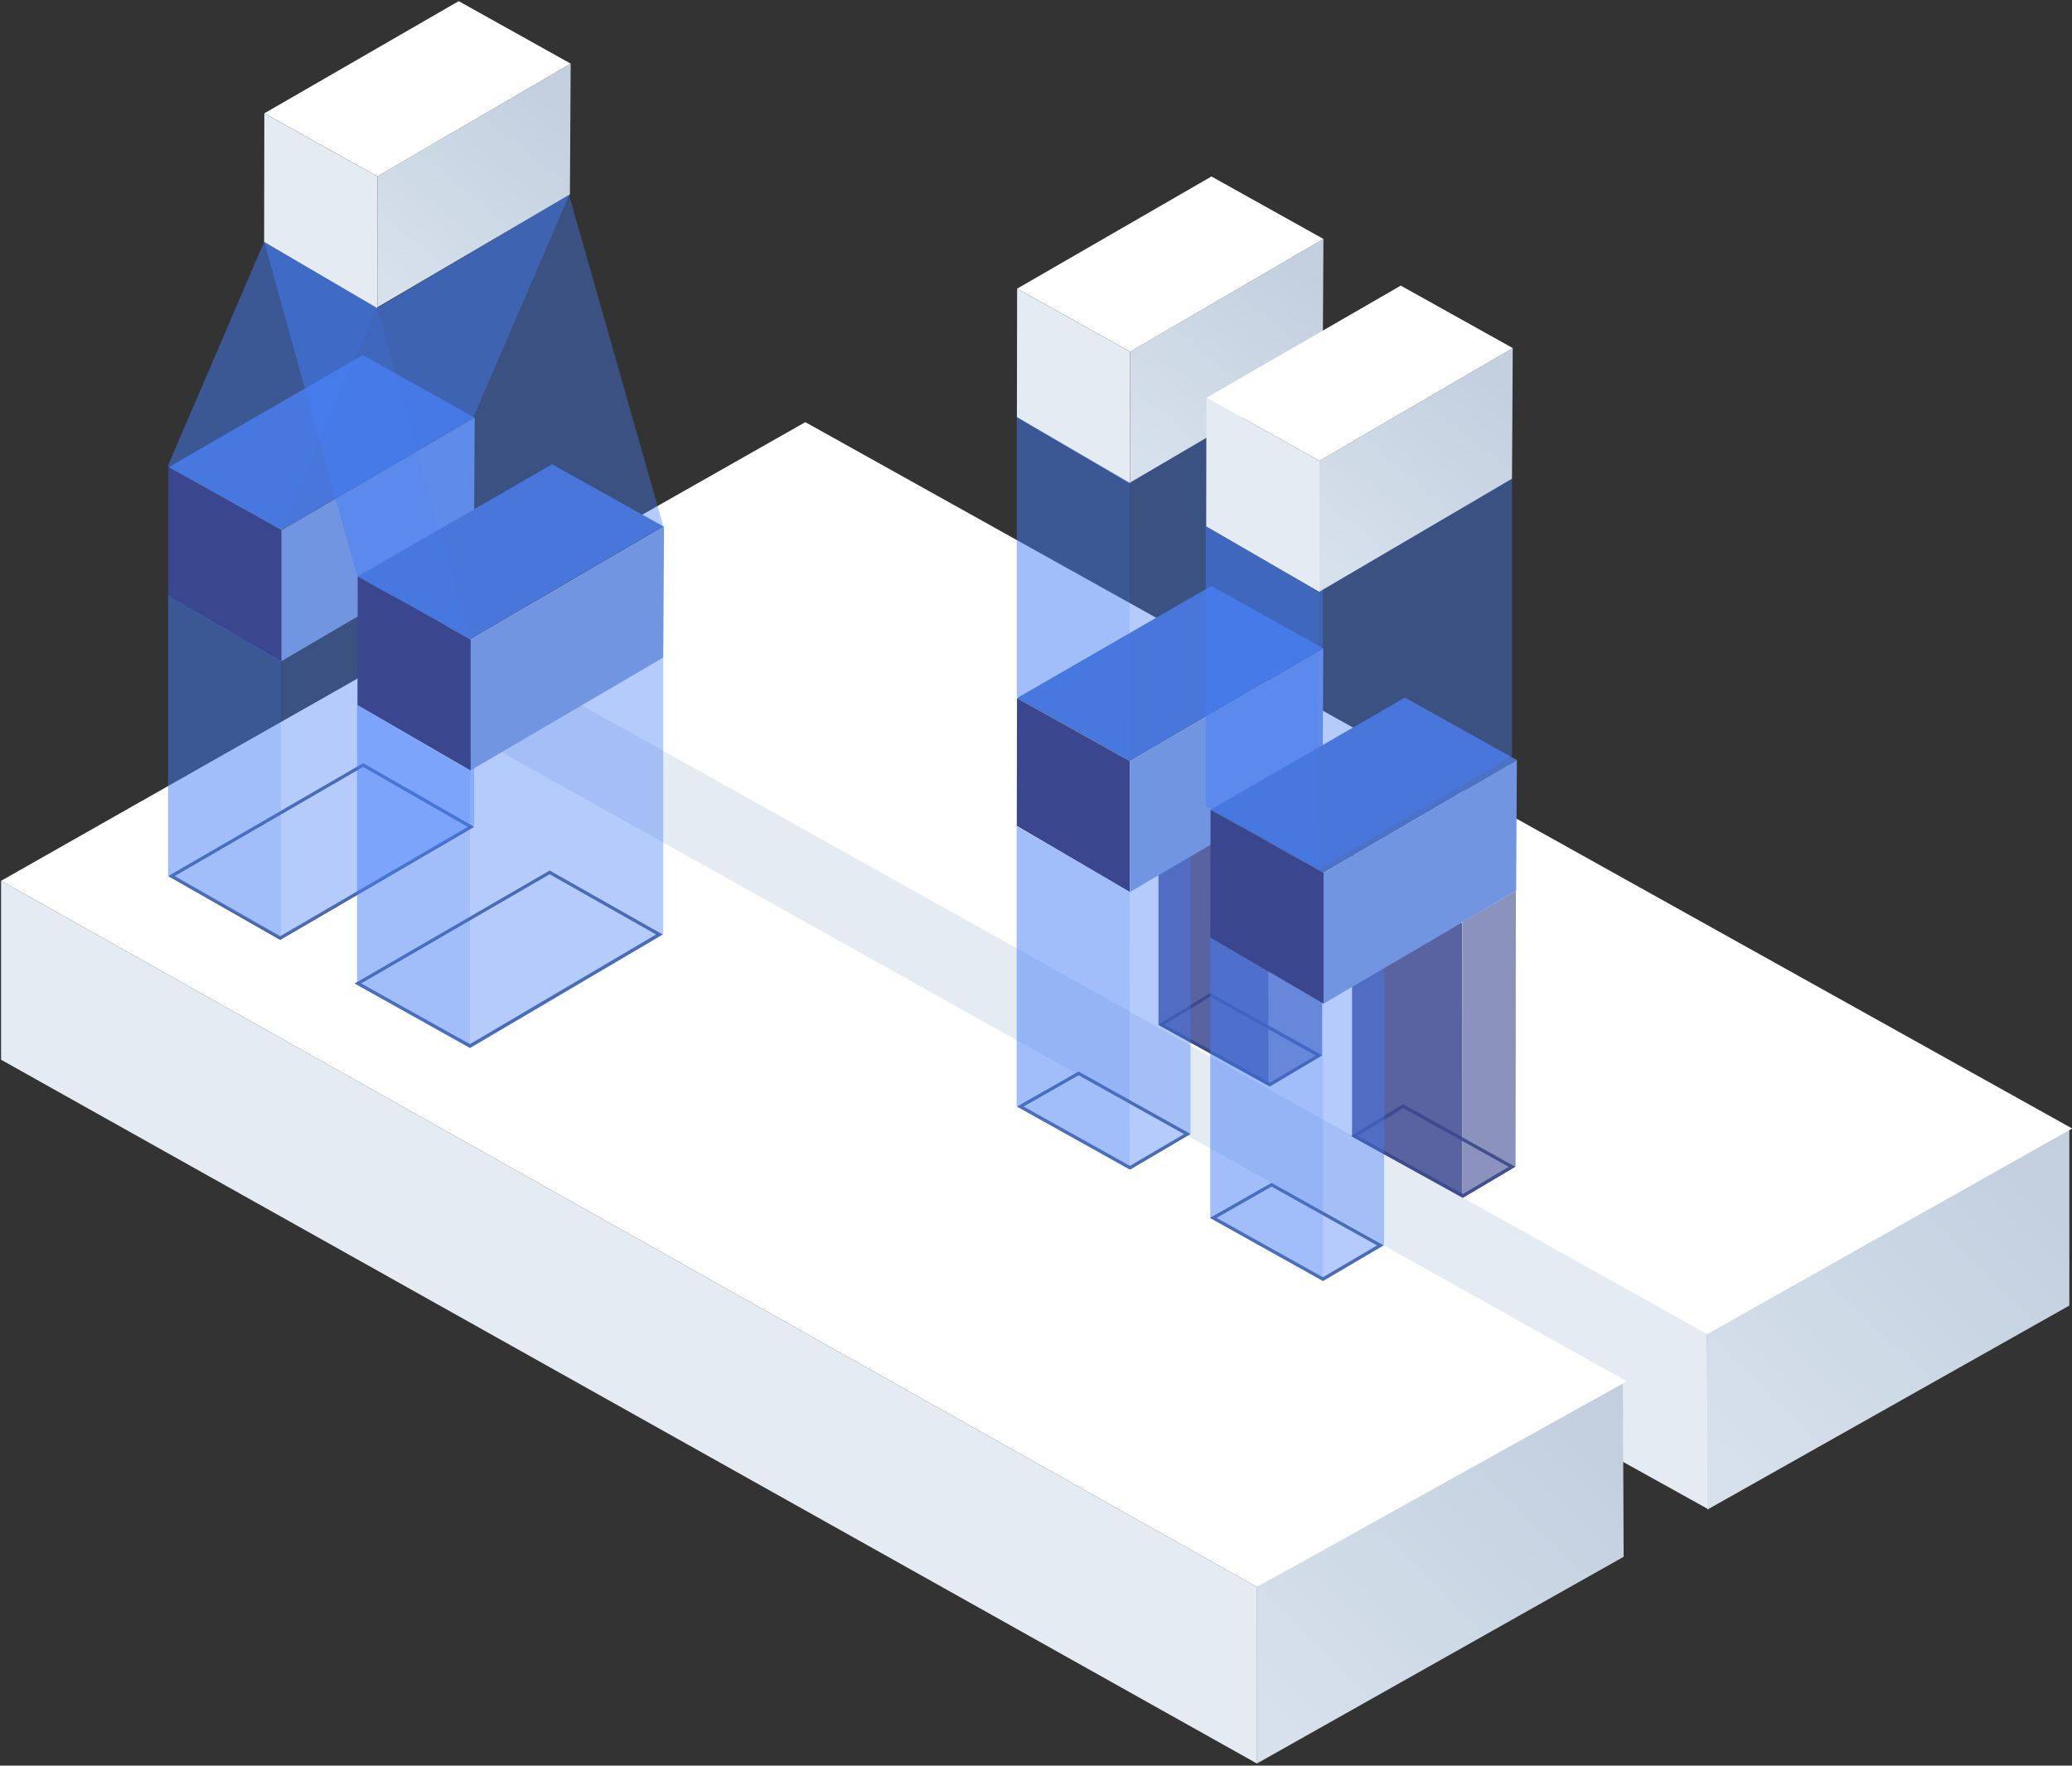 <?xml version="1.0" encoding="UTF-8"?>
<svg width="318px" height="271px" viewBox="0 0 318 271" version="1.1" xmlns="http://www.w3.org/2000/svg" xmlns:xlink="http://www.w3.org/1999/xlink">
    <rect x="0" y="0" width="318" height="271" fill="#333333" stroke="none"/>
    <title>Group 9</title>
    <defs>
        <linearGradient x1="100%" y1="67.419%" x2="1.754%" y2="34.656%" id="linearGradient-1">
            <stop stop-color="#D7E1EC" offset="0%"></stop>
            <stop stop-color="#C3CFDF" offset="100%"></stop>
        </linearGradient>
        <linearGradient x1="100%" y1="67.126%" x2="1.754%" y2="34.914%" id="linearGradient-2">
            <stop stop-color="#D7E1EC" offset="0%"></stop>
            <stop stop-color="#C3CFDF" offset="100%"></stop>
        </linearGradient>
        <linearGradient x1="100%" y1="75.59%" x2="1.754%" y2="27.458%" id="linearGradient-3">
            <stop stop-color="#D7E1EC" offset="0%"></stop>
            <stop stop-color="#C3CFDF" offset="100%"></stop>
        </linearGradient>
    </defs>
    <g id="Page-1" stroke="none" stroke-width="1" fill="none" fill-rule="evenodd">
        <g id="Images-Copy" transform="translate(-201, -1999)">
            <g id="Group-9" transform="translate(179.91, 1989)">
                <ellipse id="Oval-5" fill-opacity="0.725" fill="#7698D7" opacity="0.396" cx="309.827" cy="223.172" rx="1.514" ry="1.544"></ellipse>
                <ellipse id="Oval-5" fill-opacity="0.725" fill="#7698D7" opacity="0.396" transform="translate(309.827, 215.91) scale(-1, 1) translate(-309.827, -215.91) " cx="309.827" cy="215.91" rx="1.514" ry="1.544"></ellipse>
                <ellipse id="Oval-5" fill-opacity="0.725" fill="#7698D7" opacity="0.396" cx="309.827" cy="215.91" rx="1.514" ry="1.544"></ellipse>
                <ellipse id="Oval-5" fill-opacity="0.725" fill="#7698D7" opacity="0.396" transform="translate(318.82, 212.279) scale(-1, 1) translate(-318.82, -212.279) " cx="318.82" cy="212.279" rx="1.514" ry="1.544"></ellipse>
                <ellipse id="Oval-5" fill-opacity="0.725" fill="#7698D7" opacity="0.396" transform="translate(318.82, 212.279) scale(-1, 1) translate(-318.82, -212.279) " cx="318.82" cy="212.279" rx="1.514" ry="1.544"></ellipse>
                <ellipse id="Oval-5" fill-opacity="0.725" fill="#7698D7" opacity="0.396" cx="309.827" cy="223.172" rx="1.514" ry="1.544"></ellipse>
                <polygon id="Rectangle" fill="#E5EBF3" fill-rule="nonzero" transform="translate(117.633, 212.943) rotate(16) translate(-117.633, -212.943) " points="6.314 174.385 221.483 225.453 228.952 251.501 13.884 200.785"></polygon>
                <polygon id="Rectangle" fill="#E5EBF3" fill-rule="nonzero" transform="translate(186.234, 174.032) rotate(16) translate(-186.234, -174.032) " points="74.451 135.812 290.558 186.413 298.017 212.253 82.021 162.212"></polygon>
                <polygon id="Rectangle" fill="url(#linearGradient-1)" fill-rule="nonzero" transform="translate(310.899, 212.387) scale(-1, 1) rotate(16) translate(-310.899, -212.387) " points="276.111 191.854 338.189 206.748 345.688 232.92 283.643 218.128"></polygon>
                <polygon id="Rectangle" fill="url(#linearGradient-2)" fill-rule="nonzero" transform="translate(242.067, 251.252) scale(-1, 1) rotate(16) translate(-242.067, -251.252) " points="206.947 230.698 269.718 245.759 277.187 271.806 214.315 256.817"></polygon>
                <polygon id="Rectangle" fill="#FFFFFF" transform="translate(146.009, 183.609) rotate(-45) translate(-146.009, -183.609) " points="84.959 68.234 146.642 85.251 207.06 298.984 144.608 281.181"></polygon>
                <polygon id="Rectangle" fill="#FFFFFF" transform="translate(214.075, 144.796) rotate(-45) translate(-214.075, -144.796) " points="152.825 29.217 214.508 46.234 275.326 260.376 213.393 243.085"></polygon>
                <path d="M51.46,127.113 L84.327,135.867 L89.314,154.278 L56.539,145.643 L51.46,127.113 Z" id="Rectangle" stroke="#4E5F8B" stroke-width="0.5" fill-rule="nonzero" transform="translate(70.386, 140.695) rotate(-45) translate(-70.386, -140.695) "></path>
                <path d="M80.136,143.496 L113,152.249 L118.167,170.891 L85.51,162.444 L80.136,143.496 Z" id="Rectangle" stroke="#4E5F8B" stroke-width="0.5" fill-rule="nonzero" transform="translate(99.15, 157.191) rotate(-45) translate(-99.15, -157.191) "></path>
                <path d="M212.539,188.491 L222.464,191.214 L227.683,209.601 L217.801,207.036 L212.539,188.491 Z" id="Rectangle" stroke="#4E5F8B" stroke-width="0.5" fill-rule="nonzero" transform="translate(220.11, 199.042) rotate(-45) translate(-220.11, -199.042) "></path>
                <path d="M234.154,176.502 L242.708,178.574 L247.925,196.958 L239.449,194.799 L234.154,176.502 Z" id="Rectangle" stroke="#4E5F8B" stroke-width="0.5" fill-rule="nonzero" transform="translate(241.039, 186.732) rotate(-45) translate(-241.039, -186.732) "></path>
                <path d="M182.922,171.402 L192.847,174.126 L198.065,192.512 L188.184,189.948 L182.922,171.402 Z" id="Rectangle" stroke="#4E5F8B" stroke-width="0.5" fill-rule="nonzero" transform="translate(190.492, 181.954) rotate(-45) translate(-190.492, -181.954) "></path>
                <path d="M204.537,159.414 L213.09,161.486 L218.308,179.87 L209.832,177.711 L204.537,159.414 Z" id="Rectangle" stroke="#4E5F8B" stroke-width="0.5" fill-rule="nonzero" transform="translate(211.422, 169.644) rotate(-45) translate(-211.422, -169.644) "></path>
                <g id="Group-102" transform="translate(198.889, 123.928)" fill="#3A478F">
                    <polygon id="Rectangle" fill-opacity="0.84" points="2.02487869e-12 -1.24771426e-12 16.904 10.666 16.919 52.755 5.07425251e-14 43.366"></polygon>
                    <polygon id="Rectangle" fill-opacity="0.588" points="16.931 10.447 25.146 5.681 25.095 48 16.931 52.828"></polygon>
                </g>
                <g id="Group-98" transform="translate(169.978, 89.124)" fill-rule="nonzero">
                    <polygon id="Rectangle" fill="#4B72C6" transform="translate(30.707, 24.213) rotate(-45) translate(-30.707, -24.213) " points="11.386 10.284 44.652 19.201 50.028 38.143 16.808 29.393"></polygon>
                    <polygon id="Rectangle" fill="#3A478F" transform="translate(15.868, 42.916) rotate(16) translate(-15.868, -42.916) " points="3.428 30.997 22.77 35.519 28.309 54.835 8.8 49.852"></polygon>
                    <polygon id="Rectangle" fill="#7295E1" transform="translate(39.375, 39.092) scale(-1, 1) rotate(16) translate(-39.375, -39.092) " points="19.962 25.204 53.247 33.654 58.789 52.981 25.607 44.467"></polygon>
                </g>
                <g id="Group-99" transform="translate(177.119, 136.808)" fill="#447EF9">
                    <polygon id="Rectangle" fill-opacity="0.5" points="2.15820556e-12 -3.40989769e-13 17.365 10.094 17.362 52.681 1.17113748e-12 42.948"></polygon>
                    <polygon id="Rectangle" fill-opacity="0.4" points="17.365 10.096 26.7 4.674 26.7 47.167 17.362 52.681"></polygon>
                </g>
                <g id="Group-101" transform="translate(228.597, 141.068)" fill="#3A478F">
                    <polygon id="Rectangle" fill-opacity="0.84" points="2.02487869e-12 -1.24771426e-12 16.904 10.666 16.919 52.755 5.07425251e-14 43.366"></polygon>
                    <polygon id="Rectangle" fill-opacity="0.588" points="16.931 10.447 25.146 5.681 25.095 48 16.931 52.828"></polygon>
                </g>
                <g id="Group-97" transform="translate(199.686, 106.264)" fill-rule="nonzero">
                    <polygon id="Rectangle" fill="#4B72C6" transform="translate(30.707, 24.213) rotate(-45) translate(-30.707, -24.213) " points="11.386 10.284 44.652 19.201 50.028 38.143 16.808 29.393"></polygon>
                    <polygon id="Rectangle" fill="#3A478F" transform="translate(15.868, 42.916) rotate(16) translate(-15.868, -42.916) " points="3.428 30.997 22.77 35.519 28.309 54.835 8.8 49.852"></polygon>
                    <polygon id="Rectangle" fill="#7295E1" transform="translate(39.375, 39.092) scale(-1, 1) rotate(16) translate(-39.375, -39.092) " points="19.962 25.204 53.247 33.654 58.789 52.981 25.607 44.467"></polygon>
                </g>
                <g id="Group-100" transform="translate(206.827, 153.947)" fill="#447EF9">
                    <polygon id="Rectangle" fill-opacity="0.5" points="2.15820556e-12 -3.40989769e-13 17.365 10.094 17.362 52.681 1.17113748e-12 42.948"></polygon>
                    <polygon id="Rectangle" fill-opacity="0.4" points="17.365 10.096 26.7 4.674 26.7 47.167 17.362 52.681"></polygon>
                </g>
                <g id="Group-70" transform="translate(169.978, 26.28)">
                    <g id="Group-67" fill-rule="nonzero">
                        <polygon id="Rectangle" fill="#FFFFFF" transform="translate(30.725, 24.213) rotate(-45) translate(-30.725, -24.213) " points="11.403 10.284 44.67 19.201 50.046 38.143 16.826 29.393"></polygon>
                        <polygon id="Rectangle" fill="#E5EBF3" transform="translate(15.886, 42.98) rotate(16) translate(-15.886, -42.98) " points="3.428 30.999 22.77 35.522 28.344 54.96 8.835 49.977"></polygon>
                        <polygon id="Rectangle" fill="url(#linearGradient-3)" transform="translate(39.393, 39.092) scale(-1, 1) rotate(16) translate(-39.393, -39.092) " points="19.979 25.204 53.265 33.654 58.806 52.981 25.625 44.467"></polygon>
                    </g>
                    <g id="Group-69" transform="translate(7.159, 40.382)" fill="#447EF9">
                        <polygon id="Rectangle" fill-opacity="0.5" points="-1.93149033e-13 7.33 17.365 17.425 17.362 60.011 -9.07276349e-13 50.279"></polygon>
                        <polygon id="Rectangle" fill-opacity="0.4" points="17.365 17.427 46.991 2.47624469e-13 46.991 42.577 17.362 60.011"></polygon>
                    </g>
                </g>
                <g id="Group-96" transform="translate(199.047, 43.032)">
                    <g id="Group-68" fill-rule="nonzero">
                        <polygon id="Rectangle" fill="#FFFFFF" transform="translate(30.71, 24.213) rotate(-45) translate(-30.71, -24.213) " points="11.389 10.284 44.656 19.201 50.032 38.143 16.811 29.393"></polygon>
                        <polygon id="Rectangle" fill="#E5EBF3" transform="translate(15.872, 42.929) rotate(16) translate(-15.872, -42.929) " points="3.428 30.997 22.77 35.52 28.316 54.86 8.835 49.975"></polygon>
                        <polygon id="Rectangle" fill="url(#linearGradient-3)" transform="translate(39.379, 39.092) scale(-1, 1) rotate(16) translate(-39.379, -39.092) " points="19.965 25.204 53.25 33.654 58.792 52.981 25.611 44.467"></polygon>
                    </g>
                    <g id="Group-71" transform="translate(7.101, 40.412)" fill="#447EF9">
                        <polygon id="Rectangle" fill-opacity="0.5" points="7.97917349e-14 7.33 17.365 17.425 17.362 60.011 -9.07276349e-13 50.279"></polygon>
                        <polygon id="Rectangle" fill-opacity="0.4" points="17.365 17.427 46.991 2.47623523e-13 46.991 42.577 17.362 60.011"></polygon>
                    </g>
                </g>
                <g id="Group-95" transform="translate(39.719, 53.703)">
                    <g id="Group-52" fill-rule="nonzero">
                        <polygon id="Rectangle" fill="#4B72C6" transform="translate(30.725, 24.213) rotate(-45) translate(-30.725, -24.213) " points="11.403 10.284 44.67 19.201 50.046 38.143 16.826 29.393"></polygon>
                        <polygon id="Rectangle" fill="#3A478F" transform="translate(15.886, 42.98) rotate(16) translate(-15.886, -42.98) " points="3.428 30.999 22.77 35.522 28.344 54.96 8.835 49.977"></polygon>
                        <polygon id="Rectangle" fill="#7295E1" transform="translate(39.393, 39.092) scale(-1, 1) rotate(16) translate(-39.393, -39.092) " points="19.979 25.204 53.265 33.654 58.806 52.981 25.625 44.467"></polygon>
                    </g>
                    <polygon id="Rectangle" fill-opacity="0.5" fill="#447EF9" points="7.159 47.712 24.523 57.807 24.521 100.393 7.159 90.661"></polygon>
                    <polygon id="Rectangle" fill-opacity="0.4" fill="#447EF9" points="24.523 57.809 54.15 40.382 54.15 82.959 24.521 100.393"></polygon>
                </g>
                <g id="Group-94" transform="translate(68.285, 70.842)">
                    <g id="Group-52" fill-rule="nonzero">
                        <polygon id="Rectangle" fill="#4B72C6" transform="translate(31.214, 23.826) rotate(-45) translate(-31.214, -23.826) " points="11.893 9.896 45.159 18.814 50.535 37.755 17.315 29.006"></polygon>
                        <polygon id="Rectangle" fill="#3A478F" transform="translate(16.375, 42.541) rotate(16) translate(-16.375, -42.541) " points="3.931 30.61 23.274 35.132 28.819 54.473 9.339 49.588"></polygon>
                        <polygon id="Rectangle" fill="#7295E1" transform="translate(39.882, 38.705) scale(-1, 1) rotate(16) translate(-39.882, -38.705) " points="20.469 24.817 53.754 33.267 59.296 52.594 26.114 44.08"></polygon>
                    </g>
                    <polygon id="Rectangle" fill-opacity="0.5" fill="#447EF9" points="7.605 47.355 24.969 57.449 24.967 100.036 7.605 90.303"></polygon>
                    <polygon id="Rectangle" fill-opacity="0.4" fill="#447EF9" points="24.969 57.451 54.596 40.025 54.596 82.601 24.967 100.036"></polygon>
                </g>
                <g id="Group-78" transform="translate(46.847, 0)">
                    <polygon id="Rectangle" fill-opacity="0.5" fill="#447EF9" points="14.789 47.106 32.153 57.2 17.362 91.252 1.76583987e-13 81.52"></polygon>
                    <polygon id="Rectangle" fill-opacity="0.4" fill="#447EF9" points="32.153 57.202 61.639 39.877 46.991 73.818 17.362 91.252"></polygon>
                    <polygon id="Rectangle" fill-opacity="0.5" fill="#447EF9" points="14.825 47.206 32.19 57.301 46.374 108.034 29.012 98.302"></polygon>
                    <polygon id="Rectangle" fill-opacity="0.4" fill="#447EF9" points="32.19 57.303 61.57 39.882 76.003 90.6 46.374 108.034"></polygon>
                    <g id="Group-72" transform="translate(7.968, 0)" fill-rule="nonzero">
                        <polygon id="Rectangle" fill="#FFFFFF" transform="translate(30.357, 23.582) rotate(-45) translate(-30.357, -23.582) " points="11.036 9.653 44.302 18.57 49.678 37.511 16.458 28.762"></polygon>
                        <polygon id="Rectangle" fill="#E5EBF3" transform="translate(15.518, 42.349) rotate(16) translate(-15.518, -42.349) " points="3.06 30.368 22.402 34.89 27.976 54.329 8.467 49.346"></polygon>
                        <polygon id="Rectangle" fill="url(#linearGradient-3)" transform="translate(39.025, 38.461) scale(-1, 1) rotate(16) translate(-39.025, -38.461) " points="19.611 24.573 52.897 33.023 58.438 52.35 25.257 43.836"></polygon>
                    </g>
                </g>
            </g>
        </g>
    </g>
</svg>